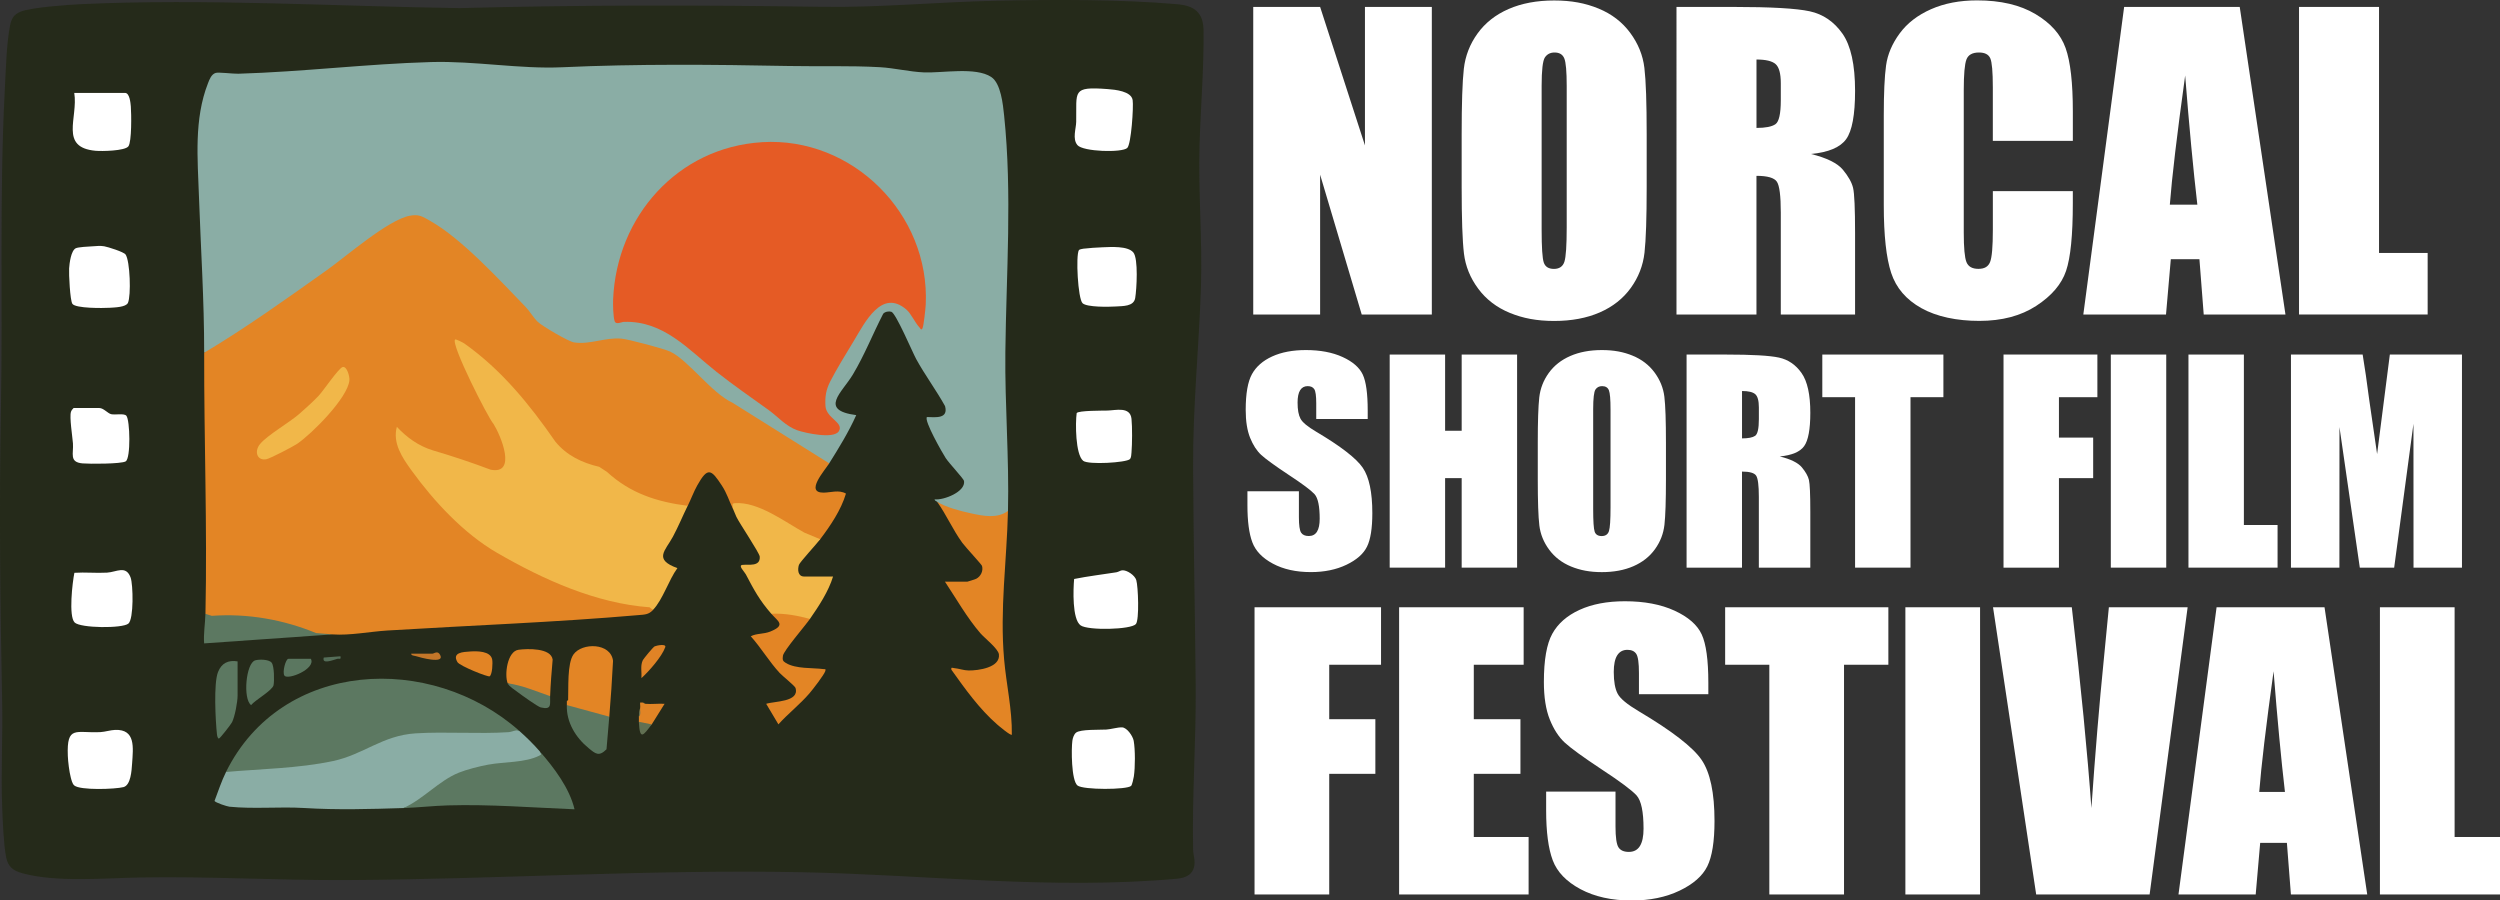 <svg xmlns="http://www.w3.org/2000/svg" id="Layer_1" data-name="Layer 1" viewBox="0 0 1114.71 401.51"><rect x="0" y="0" width="1114.71" height="401.51" fill="#333333" stroke="none"/><defs><style>      .cls-1 {        fill: #252a1a;      }      .cls-2 {        fill: #e55b25;      }      .cls-3 {        fill: #e28425;      }      .cls-4 {        fill: #617052;      }      .cls-5 {        fill: #5b7760;      }      .cls-6 {        fill: #e18425;      }      .cls-7 {        fill: #f1b749;      }      .cls-8 {        fill: #c37629;      }      .cls-9 {        fill: #fff;      }      .cls-10 {        fill: #556e59;      }      .cls-11 {        fill: #5d7761;      }      .cls-12 {        fill: #8aada5;      }      .cls-13 {        fill: #e38525;      }      .cls-14 {        fill: #5c7861;      }      .cls-15 {        fill: #e08326;      }    </style></defs><path class="cls-9" d="M638.43,3.09v137.14h-31.26l-18.55-62.34v62.34h-29.82V3.09h29.82l19.99,61.75V3.09h29.82Z"></path><path class="cls-9" d="M734.23,83.39c0,13.78-.33,23.54-.97,29.27-.65,5.73-2.68,10.97-6.1,15.71-3.42,4.74-8.03,8.39-13.85,10.93-5.82,2.54-12.59,3.81-20.33,3.81s-13.93-1.2-19.78-3.6c-5.84-2.4-10.55-6-14.1-10.8-3.56-4.8-5.68-10.02-6.35-15.67-.68-5.65-1.02-15.53-1.02-29.65v-23.46c0-13.78.32-23.53.97-29.27.65-5.73,2.68-10.97,6.1-15.71,3.42-4.74,8.03-8.39,13.85-10.93,5.82-2.54,12.59-3.81,20.33-3.81s13.93,1.2,19.78,3.6c5.84,2.4,10.55,6,14.1,10.8,3.56,4.8,5.68,10.02,6.35,15.67.68,5.65,1.02,15.53,1.02,29.65v23.46ZM698.57,38.32c0-6.38-.35-10.46-1.06-12.24-.71-1.78-2.16-2.67-4.36-2.67-1.86,0-3.29.72-4.28,2.16-.99,1.44-1.48,5.69-1.48,12.75v64.04c0,7.96.32,12.88.97,14.74.65,1.86,2.16,2.8,4.53,2.8s3.98-1.07,4.66-3.22c.68-2.15,1.02-7.26,1.02-15.33v-63.02Z"></path><path class="cls-9" d="M747.53,3.09h25.24c16.83,0,28.22.65,34.18,1.95,5.96,1.3,10.81,4.62,14.57,9.95,3.75,5.34,5.63,13.85,5.63,25.54,0,10.67-1.33,17.85-3.98,21.52-2.65,3.67-7.88,5.87-15.67,6.61,7.06,1.75,11.8,4.1,14.23,7.03,2.43,2.94,3.94,5.63,4.53,8.09s.89,9.22.89,20.29v36.17h-33.12v-45.57c0-7.34-.58-11.89-1.74-13.64-1.16-1.75-4.19-2.63-9.11-2.63v61.84h-35.66V3.09ZM783.19,26.55v30.49c4.01,0,6.82-.55,8.43-1.65s2.41-4.67,2.41-10.72v-7.54c0-4.35-.78-7.2-2.33-8.56-1.55-1.36-4.39-2.03-8.51-2.03Z"></path><path class="cls-9" d="M924.23,62.8h-35.66v-23.84c0-6.93-.38-11.26-1.14-12.97-.76-1.72-2.44-2.58-5.04-2.58-2.94,0-4.8,1.05-5.59,3.13-.79,2.09-1.19,6.61-1.19,13.55v63.7c0,6.66.39,11.01,1.19,13.04.79,2.03,2.57,3.05,5.34,3.05s4.39-1.02,5.21-3.06c.82-2.04,1.23-6.82,1.23-14.35v-17.24h35.66v5.34c0,14.2-1,24.26-3.01,30.2-2,5.94-6.44,11.14-13.3,15.61-6.86,4.47-15.32,6.7-25.37,6.7s-19.06-1.89-25.84-5.68c-6.78-3.78-11.27-9.02-13.47-15.71-2.2-6.69-3.3-16.76-3.3-30.2v-40.07c0-9.88.34-17.29,1.02-22.24.68-4.94,2.7-9.7,6.06-14.27,3.36-4.57,8.02-8.17,13.98-10.8,5.96-2.63,12.8-3.94,20.54-3.94,10.5,0,19.17,2.03,26.01,6.09,6.83,4.06,11.32,9.12,13.47,15.18,2.15,6.06,3.22,15.49,3.22,28.29v13.03Z"></path><path class="cls-9" d="M998.66,3.09l20.39,137.14h-36.45l-1.91-24.65h-12.76l-2.14,24.65h-36.87L947.12,3.09h51.54ZM979.76,91.27c-1.81-15.53-3.62-34.73-5.43-57.6-3.63,26.26-5.91,45.46-6.84,57.6h12.28Z"></path><path class="cls-9" d="M1060.77,3.09v109.7h21.68v27.44h-57.35V3.09h35.66Z"></path><path class="cls-9" d="M609.84,186.84h-22.95v-7.04c0-3.29-.29-5.38-.88-6.28-.59-.9-1.57-1.35-2.93-1.35-1.49,0-2.61.61-3.37,1.82-.76,1.21-1.14,3.05-1.14,5.52,0,3.17.43,5.56,1.29,7.16.82,1.61,3.15,3.54,6.98,5.81,11,6.53,17.92,11.88,20.78,16.07,2.86,4.19,4.28,10.94,4.28,20.25,0,6.77-.79,11.76-2.38,14.96-1.58,3.21-4.65,5.9-9.18,8.07-4.54,2.17-9.82,3.26-15.85,3.26-6.61,0-12.26-1.25-16.93-3.76-4.68-2.5-7.74-5.69-9.18-9.57-1.45-3.87-2.17-9.37-2.17-16.49v-6.22h22.95v11.56c0,3.56.32,5.85.97,6.87.65,1.02,1.79,1.53,3.43,1.53s2.87-.65,3.67-1.94c.8-1.29,1.2-3.21,1.2-5.75,0-5.59-.76-9.25-2.29-10.97-1.57-1.72-5.42-4.6-11.56-8.63-6.14-4.07-10.21-7.02-12.21-8.86-2-1.84-3.65-4.38-4.96-7.63-1.31-3.25-1.97-7.39-1.97-12.44,0-7.28.93-12.6,2.79-15.96,1.86-3.36,4.86-6,9.01-7.89,4.15-1.9,9.16-2.85,15.02-2.85,6.42,0,11.88,1.04,16.4,3.11,4.52,2.07,7.51,4.69,8.98,7.83,1.47,3.15,2.2,8.5,2.2,16.05v3.76Z"></path><path class="cls-9" d="M676.45,158.09v95.01h-24.71v-39.91h-7.39v39.91h-24.71v-95.01h24.71v33.98h7.39v-33.98h24.71Z"></path><path class="cls-9" d="M742.82,213.72c0,9.55-.23,16.31-.67,20.28-.45,3.97-1.86,7.6-4.23,10.89-2.37,3.29-5.57,5.81-9.6,7.57-4.03,1.76-8.73,2.64-14.08,2.64s-9.65-.83-13.7-2.49c-4.05-1.66-7.31-4.16-9.77-7.48-2.46-3.32-3.93-6.94-4.4-10.86-.47-3.91-.7-10.76-.7-20.54v-16.26c0-9.55.22-16.3.67-20.28.45-3.97,1.86-7.6,4.23-10.89,2.37-3.29,5.57-5.81,9.6-7.57,4.03-1.76,8.72-2.64,14.08-2.64s9.65.83,13.7,2.49c4.05,1.66,7.31,4.16,9.77,7.48,2.46,3.33,3.93,6.95,4.4,10.86.47,3.91.7,10.76.7,20.54v16.26ZM718.11,182.5c0-4.42-.24-7.25-.73-8.48-.49-1.23-1.5-1.85-3.02-1.85-1.29,0-2.28.5-2.96,1.5-.68,1-1.03,3.94-1.03,8.83v44.37c0,5.52.22,8.92.67,10.21.45,1.29,1.5,1.94,3.14,1.94s2.76-.74,3.23-2.23c.47-1.49.7-5.03.7-10.62v-43.66Z"></path><path class="cls-9" d="M752.03,158.09h17.49c11.66,0,19.55.45,23.68,1.35,4.13.9,7.49,3.2,10.09,6.9,2.6,3.7,3.9,9.6,3.9,17.69,0,7.39-.92,12.36-2.76,14.91-1.84,2.54-5.46,4.07-10.86,4.58,4.89,1.21,8.18,2.84,9.86,4.87,1.68,2.03,2.73,3.9,3.14,5.6.41,1.7.62,6.39.62,14.06v25.06h-22.95v-31.57c0-5.09-.4-8.24-1.2-9.45-.8-1.21-2.9-1.82-6.31-1.82v42.84h-24.71v-95.01ZM776.74,174.34v21.13c2.78,0,4.72-.38,5.84-1.14,1.11-.76,1.67-3.24,1.67-7.42v-5.22c0-3.01-.54-4.99-1.61-5.93-1.08-.94-3.04-1.41-5.9-1.41Z"></path><path class="cls-9" d="M866.53,158.09v19.01h-14.67v76h-24.71v-76h-14.61v-19.01h53.99Z"></path><path class="cls-9" d="M893.35,158.09h41.84v19.01h-17.14v18.02h15.26v18.08h-15.26v39.91h-24.71v-95.01Z"></path><path class="cls-9" d="M965.89,158.09v95.01h-24.71v-95.01h24.71Z"></path><path class="cls-9" d="M1000.51,158.09v76h15.02v19.01h-39.73v-95.01h24.71Z"></path><path class="cls-9" d="M1097.75,158.09v95.01h-21.6l-.03-64.14-8.6,64.14h-15.32l-9.07-62.68-.03,62.68h-21.6v-95.01h31.97c.95,5.71,1.93,12.45,2.93,20.2l3.51,24.17,5.68-44.37h32.15Z"></path><path class="cls-9" d="M559.38,270.77h56.4v25.63h-23.1v24.28h20.57v24.36h-20.57v53.79h-33.3v-128.06Z"></path><path class="cls-9" d="M623.84,270.77h55.53v25.63h-22.23v24.28h20.8v24.36h-20.8v28.16h24.44v25.63h-57.74v-128.06Z"></path><path class="cls-9" d="M761.71,309.52h-30.93v-9.49c0-4.43-.4-7.25-1.19-8.46-.79-1.21-2.11-1.82-3.95-1.82-2,0-3.52.82-4.55,2.45-1.03,1.64-1.54,4.12-1.54,7.44,0,4.27.58,7.49,1.73,9.66,1.1,2.16,4.24,4.77,9.41,7.83,14.82,8.8,24.16,16.02,28.01,21.66,3.85,5.64,5.77,14.74,5.77,27.29,0,9.12-1.07,15.85-3.2,20.17-2.14,4.32-6.26,7.95-12.38,10.88-6.12,2.93-13.24,4.39-21.36,4.39-8.91,0-16.52-1.69-22.82-5.06-6.3-3.37-10.43-7.67-12.38-12.89-1.95-5.22-2.93-12.63-2.93-22.23v-8.38h30.93v15.58c0,4.8.44,7.88,1.31,9.25.87,1.37,2.41,2.06,4.63,2.06s3.86-.87,4.94-2.61c1.08-1.74,1.62-4.32,1.62-7.75,0-7.54-1.03-12.47-3.08-14.79-2.11-2.32-7.3-6.2-15.58-11.63-8.28-5.48-13.76-9.46-16.45-11.94-2.69-2.48-4.92-5.9-6.68-10.28-1.77-4.38-2.65-9.97-2.65-16.77,0-9.81,1.25-16.98,3.76-21.51,2.5-4.53,6.55-8.08,12.14-10.64,5.59-2.56,12.34-3.84,20.25-3.84,8.65,0,16.02,1.4,22.11,4.19,6.09,2.8,10.12,6.32,12.1,10.56,1.98,4.25,2.97,11.46,2.97,21.63v5.06Z"></path><path class="cls-9" d="M841.99,270.77v25.63h-19.77v102.43h-33.3v-102.43h-19.7v-25.63h72.77Z"></path><path class="cls-9" d="M882.88,270.77v128.06h-33.3v-128.06h33.3Z"></path><path class="cls-9" d="M975.43,270.77l-16.95,128.06h-50.58l-19.24-128.06h35.12c4.08,35.27,7,65.12,8.74,89.54,1.72-24.68,3.55-46.59,5.48-65.72l2.31-23.81h35.12Z"></path><path class="cls-9" d="M1036.47,270.77l19.04,128.06h-34.03l-1.79-23.02h-11.91l-2,23.02h-34.43l16.99-128.06h48.13ZM1018.82,353.11c-1.69-14.5-3.38-32.43-5.07-53.79-3.39,24.52-5.52,42.45-6.39,53.79h11.46Z"></path><path class="cls-9" d="M1094.47,270.77v102.43h20.25v25.63h-53.55v-128.06h33.3Z"></path><path class="cls-1" d="M444.73.31c25.92-.51,54.36-.65,80.11,1.56,7.7.66,11.71,3.66,11.81,11.75.19,16.93-1.29,33.97-1.79,51.01-.61,21.23,1.32,42.49.62,63.7-.9,27.14-3.63,52.69-3.49,80.28.16,32.21.85,64.69,1.15,96.92.23,24.33-1.64,48.9-1.15,73.4.04,2.09.82,3.91.62,6.31-.37,4.52-3.61,6.18-7.78,6.56-55.88,5.05-111.07-1.75-166.84-2.88-67.82-1.37-135.29,3.11-203.01,3.49-31.06.18-61.98-1.74-92.9-1.15-15.8.3-37.06,2.24-52.07-1.89-4.04-1.11-6.39-2.74-7.26-7.08-1.16-5.78-1.56-16.67-1.79-22.87-.58-15.48.32-31.02,0-46.45C.06,269.14-.39,225.51.42,181.65c.87-47.21-.74-94.42,1.72-141.64.43-8.27.77-20.81,2.34-28.63.62-3.09,1.73-4.96,4.71-6.18,4.69-1.92,21.25-3.08,27.04-3.35,55.27-2.56,113.32.96,168.59,1.77,53.85-1.46,107.94-1.38,161.72-.58,26.11.39,52.13-2.21,78.18-2.72Z"></path><path class="cls-9" d="M504.36,350.4c-1.74,1.79-21.45,1.86-23.94-.17-2.75-2.25-2.77-16.38-2.26-20,.17-1.17.68-2.78,1.62-3.54,1.93-1.59,10.6-1.21,13.52-1.39,2-.12,5.11-1.06,7.01-.98,2.23.09,4.82,3.92,5.19,6,.71,3.98.68,11.83.07,15.86-.13.88-.75,3.75-1.22,4.23Z"></path><path class="cls-9" d="M51.35,325.45c9.16-.33,8.04,7.82,7.55,15.03-.21,3.05-.57,9.63-3.85,10.48-3.66.95-19.31,1.51-21.94-.74-.89-.77-1.26-2.48-1.56-3.6-.66-2.47-1.21-7.02-1.31-9.58-.54-13.88,3.63-10.02,14.61-10.61,1.95-.11,4.52-.91,6.5-.98Z"></path><path class="cls-9" d="M41.02,109.84c1.87-.08,3.53-.36,5.43-.03,1.67.29,8.71,2.5,9.53,3.66,2.03,2.87,2.52,18.43,1.06,21.58-.89,1.92-5.82,2.04-8.14,2.18-2.87.18-15.22.33-16.63-1.77-1.03-1.54-1.6-13.26-1.45-15.74.14-2.3.84-8.04,3-9.05,1.07-.5,5.66-.76,7.2-.83Z"></path><path class="cls-9" d="M500.33,254.29c2.13-.2,5.66,2.21,6.31,4.34.86,2.83,1.41,17.75-.16,19.62-2.12,2.52-21.32,2.96-24.65.6-3.82-2.71-3.3-16.21-2.89-20.69,6.22-1.25,12.54-1.99,18.81-2.98.92-.15,1.82-.82,2.59-.89Z"></path><path class="cls-9" d="M502.64,65.96c-2.26,2.21-19.78,1.72-22.25-1.28-2.3-2.79-.59-7.3-.53-10.32.27-13.75-2.12-15.86,14.02-14.64,3.38.26,10.53.93,11.15,4.9.46,2.94-.63,19.62-2.39,21.33Z"></path><path class="cls-9" d="M481.08,111.5c.19-.29,1.48-.55,1.95-.61,2.26-.29,6.22-.55,8.56-.63,3.62-.13,11.25-.69,13.74,2.3,2.3,2.76,1.48,16.44.84,20.31s-5.57,3.57-8.83,3.79c-2.91.19-12.7.38-14.64-1.46-2.07-1.95-3.11-21.4-1.63-23.69Z"></path><path class="cls-9" d="M33.27,277.54c-2.75-2.72-.96-17.97-.1-22.14,4.82-.32,9.73.21,14.55-.07,4.26-.25,8.41-3.44,10.5,2.14,1.17,3.12,1.47,18.51-.97,20.58-2.61,2.22-21.37,2.07-23.98-.5Z"></path><path class="cls-9" d="M33.11,41.43h22.65c2.04,0,2.44,4.42,2.57,6.03.26,3.1.45,15.86-1.1,17.81-1.63,2.05-11.91,2.21-14.65,1.96-16.24-1.5-7.67-14.67-9.47-25.8Z"></path><path class="cls-9" d="M32.82,181.93h11.47c1.89,0,3.76,2.4,5.28,2.75,1.82.41,5.76-.49,6.77.69,1.63,1.91,2.04,18.93-.3,20.35-1.94,1.18-16.22,1.17-19.23.9-6.08-.54-3.94-4.37-4.28-8.91-.23-3.02-1.63-11.82-.88-14.09.22-.67.67-1.21,1.17-1.69Z"></path><path class="cls-9" d="M503.78,204.73c-1.55,1.55-18.54,2.6-20.82.73-3.45-2.83-3.51-16.91-2.88-21.28.82-1.17,11.76-1.06,13.79-1.12,3.59-.1,10.09-1.92,10.65,3.7.38,3.76.31,11.15,0,14.97-.07.89-.1,2.37-.73,2.99Z"></path><path class="cls-14" d="M148.37,282.86l-57.35,4.02c-.34-4.43.48-8.79.57-13.19,12.32-1.3,24.87-.04,36.82,3.03,6.08,1.56,14.38,5.73,19.95,6.14Z"></path><path class="cls-7" d="M291.16,271.96c-2.85-.07-6-.26-8.82-.65-21.2-2.93-53.07-17.31-70.5-29.85-9.56-6.88-33.42-32.46-36.13-43.58-.38-1.57-.98-9.65,1.6-9.06,4.01,4.44,7.18,7.29,12.77,9.61,6.74,2.79,13.89,4.54,20.79,6.73,4.53,1.44,14.35,8.01,13.21-2.31-1.04-9.39-13.28-26.2-17.49-36.42-1.06-2.57-5.1-13.18-4.76-15.2.56-3.3,8.72,2.84,9.88,3.77,10.07,8.03,19.07,17.38,26.92,27.56,8.31,10.77,10.02,17.77,23.83,23.19,1.16.45,2.55.16,3.88.7,4.44,1.81,12.35,9.28,17.8,12.02,6.6,3.32,13.82,4.3,21.06,5.35,1.61.23,1.56-.57,1.43,1.7-2.24,4.56-4.17,9.28-6.58,13.77-3.37,6.27-8.81,10.11,1.99,14.03-3.89,5.31-6.47,14.02-10.89,18.64Z"></path><path class="cls-13" d="M449.44,227.81c-.54,22.44-3.69,43.75-1.72,66.23.98,11.17,3.61,22.29,3.44,33.55-.51.58-5.87-3.99-6.58-4.6-7.91-6.9-14.3-15.86-20.37-24.37-.22-1.32.44-.79,1.28-.71,2.09.19,4.24,1.03,6.44,1.05,4.29.04,14.13-1.28,13.48-7.16-.28-2.55-6.39-7.26-8.32-9.5-5.89-6.84-10.75-15.41-15.76-22.95h10.04c.2,0,3.5-1.08,3.89-1.27,2.02-1.03,3.27-3.52,2.6-5.77-.19-.64-7.4-8.4-8.73-10.21-4.24-5.78-7.21-12.69-11.24-18.3,7.46,1.08,18.11,6.02,25.48,5.11,1.92-.24,3.83-1.64,6.06-1.1Z"></path><path class="cls-12" d="M449.44,227.81c-4.72,3.49-10.85,2.31-16.47,1.08-4.88-1.06-10.93-2.62-15.07-5.1-.22-.3-1.21-.45-1.15-1.14,3.95.47,13.85-3.34,13.1-8.19-.15-.99-6.76-8-8.18-10.21s-9.81-16.81-8.36-18.3c4.01.12,9.62.82,8.07-4.88-3.89-7.03-9.07-14-12.88-20.99-1.71-3.15-9.02-20.46-11.07-21.07-1.13-.34-2.85-.04-3.64.91-4.62,8.97-8.3,18.38-13.5,27.06-4.85,8.11-15.34,15.89,1.49,18.12-3.36,7.53-7.7,14.54-12.05,21.5l-.94.76-46.56-29.03c-7.14-6.26-14.22-12.57-21.24-18.94-12.43-6.09-26.34-9.16-40.16-5.44-9.59.48-21.81-8.15-26.98-15.96-12.22-13.04-24.38-25.55-38.83-36.17-4.65-3.42-9.01-6.07-14.63-3.76-6.19,2.55-11.69,6.5-17.09,10.46-21.22,16.44-43.65,32.37-66.77,46.78-.8.5-1.72.83-2.65,1.17s-1.89.59-2.85.82c.04-23.23-1.51-46.43-2.32-69.65-.59-16.94-2.24-34.48,4.02-50.51.66-1.7,1.52-4.05,3.45-4.62,1.31-.39,7.76.43,10.07.37,28.59-.85,57.3-4.39,85.97-5.21,19.41-.56,39.59,3.19,58.51,2.32,33.42-1.54,67.4-1.21,100.93-.56,13.37.26,27.38-.22,40.75.54,6.29.36,13.12,2.03,19.48,2.31,8.27.37,23.06-2.56,30.07,2.04,4.33,2.84,5.25,12.32,5.76,17.18,3.65,34.95.94,70.5.55,105.49-.26,23.71,1.74,47.32,1.17,70.85Z"></path><path class="cls-2" d="M339.79,63.39c40.41-2.46,74.89,32.09,72.98,72.4-.08,1.72-.91,9.57-1.45,10.59-.6,1.13-.93.06-1.35-.39-2.07-2.23-3.69-6.11-5.81-7.95-11.04-9.56-18.6,5.9-23.42,13.89-3.24,5.38-7.78,12.7-10.54,18.13-1.91,3.76-2.38,6.8-2.14,10.95.33,5.52,8.34,7.33,5.97,11.25-2.2,3.64-14.97.84-18.53-.41-5.1-1.79-8.52-5.95-12.77-9.02-7.76-5.61-15.64-11.01-23.17-16.97-12.57-9.94-23.56-22.89-41.3-22.35-1.21.04-3.64,1.47-4.22-.38-.65-2.07-.75-7.35-.66-9.65,1.56-36.99,28.82-67.8,66.4-70.08Z"></path><path class="cls-13" d="M369.73,206.59c-2.04,3.26-10.91,13.09-2.58,13.07,3.14,0,6.88-1.4,10.05.42-2.24,7.42-6.86,14.22-11.48,20.35l-1,.73c-6.95-2.78-13.63-6.29-20.01-10.53-2.52-1.35-5.09-2.65-7.8-3.59-3.2-1.11-7.9-2.68-10.19-.36-1.76-3.58-2.51-6.61-4.92-10.27-4.7-7.15-6.22-8.32-10.86-.06-1.61,2.86-2.81,6.18-4.29,9.19-13.89-1.78-25.62-5.61-36.01-15.13l-3.47-2.27c-7.52-1.73-14.51-5.04-19.54-11.22-11.39-16.43-23.97-32.01-40.6-43.77-.57-.41-3.81-2.05-4.11-1.77-2.07,1.94,14.72,35,17.15,37.68,3.15,4.98,10.65,22.74-1.32,20.36-8.37-3.15-16.92-6.01-25.65-8.58-6.4-1.94-11.69-5.74-16.15-10.53-1.97,7.3,2.41,13.74,6.56,19.47,9.98,13.79,23.3,28.13,38.12,36.71,20.58,11.92,44.13,22.55,68.01,24.29l1.53,1.2c-1.99,2.08-3.59,2.03-6.6,2.29-37.15,3.22-74.64,4.58-111.84,6.86-7.63.47-16.88,2.3-24.35,1.74l-7.44-.6c-14.55-5.99-30.51-8.85-46.5-7.68l-2.83-.9c.83-38.77-.65-77.67-.57-116.41,18.86-11.24,36.76-24.11,54.66-36.81,8.69-6.16,27.37-22.51,37.06-24.29,4.17-.77,5.73.43,9.16,2.37,13.99,7.89,31,26.48,42.5,38.36,1.83,1.89,3.53,4.89,5.41,6.64,2.07,1.93,13.61,8.72,16.12,9.12,7.07,1.11,13.79-2.34,21.17-1.68,3.1.28,19.05,4.51,21.73,5.79,8.21,3.94,18.38,18.45,27.7,22.76l43.19,27.06Z"></path><path class="cls-7" d="M152.76,163.66c1.93-.51,3.19,4.19,3.04,5.87-.69,7.87-16.79,23.94-23.3,28.36-1.86,1.26-12.12,6.6-13.81,6.89-4.18.71-5.39-3.61-2.74-6.8,3.33-4.01,12.92-9.45,17.52-13.45,2.4-2.09,6.49-5.79,8.59-8.04s8.92-12.34,10.7-12.82Z"></path><path class="cls-12" d="M231.52,325.87c3.26,2.88,6.32,5.9,9.18,9.18l1.25,2.21c-.16,1.15-8.13,3.13-9.73,3.19-12.3.15-23.58,3.07-33.84,8.77l-13.72,9.83-4.75,1.24c-15.18.48-29.31.9-44.42-.02-10.7-.65-22.37.52-33.22-.58-1.02-.1-6.42-1.86-6.61-2.6,1.62-4.27,3.09-8.77,5.11-12.86l1.5-.9c15.63-1.05,31.18-2.8,46.64-5.25l7.84-2.52c12.64-6.59,22.14-9.72,36.72-10,12.04.49,23.93.22,35.67-.82l2.38,1.14Z"></path><path class="cls-14" d="M231.52,325.87c-1.58-.63-3.03.48-4.85.6-13.43.87-27.93-.31-41.34.52-14.85.93-23.21,9.47-36.94,12.37-15.35,3.25-31.98,3.47-47.62,4.85,24.86-50.25,91.37-53.19,130.75-18.35Z"></path><path class="cls-7" d="M326.72,226.66c.24-.89-.79-2.18.85-2.3,10.45-.81,22.33,8.31,31.06,13.12l7.09,2.95c-1.59,2.11-9.11,10.24-9.49,11.44-.67,2.12-.49,5.19,2.32,5.19h12.9c-2.03,6.65-6.33,13.17-10.32,18.92-2.64.55-5.52.32-8.67-.69-3.09-.01-5.93-.55-8.54-1.61-5.3-6.09-7.7-10.61-11.37-17.59-.66-1.25-3.55-3.95-1.54-4.21,2.66-.34,8.08.99,7.75-3.69-.12-1.66-8.9-14.63-10.41-17.72-.63-1.28-1.07-2.71-1.62-3.83Z"></path><path class="cls-14" d="M240.7,335.05c6.36,7.29,13.21,16.31,15.48,25.8-18.81-.76-37.66-2.29-56.51-1.74-6.51.19-13.2.97-19.76,1.17,8.81-3.93,15.84-12.21,24.67-15.76,3.66-1.47,9.15-2.84,13.06-3.57,7.26-1.36,16.46-.78,22.9-4.06,1.34-.68.65-.82.15-1.85Z"></path><path class="cls-13" d="M361.13,275.98c-2.14,3.08-11.71,14.14-12.03,16.39-.24,1.73-.18,2.36,1.29,3.24,4.53,2.73,11.81,2.08,16.77,2.73.65.09,1.17-.21.84.85-.53,1.73-5.67,8.34-7.15,10.05-4.11,4.77-9.53,9.02-13.77,13.74l-5.45-9.16c3.59-1.21,14.93-.72,13.09-7.05-.27-.93-5.77-5.3-7.08-6.71-4.7-5.09-8.26-11.19-12.88-16.35,2.57-1.38,5.72-.89,8.76-2.13,7.07-2.88,3.31-4.57.41-7.91,5.88-.3,11.6.8,17.2,2.29Z"></path><path class="cls-13" d="M271.67,319.56c-.23.4-.58.97-.95.93-3.59-.4-13.87-3.41-17.46-4.76l-.51-1.33c.02-.57-.02-1.15,0-1.72l.57-.57c.2-5.21-.46-16.24,2.37-20.28,3.77-5.38,16.66-5.32,17.65,2.84-.44,8.29-.96,16.63-1.67,24.89Z"></path><path class="cls-13" d="M245.29,310.39l-2.08.49c-5.76-1.81-11.37-3.88-16.84-6.22-1.51-3.64-.23-14.27,4.84-14.94,3.94-.52,14.48-.89,15.21,4.38-.49,5.43-.91,10.85-1.13,16.3Z"></path><path class="cls-14" d="M105.94,294.9v15.2c0,2.81-1.17,9.21-2.45,11.89-.44.92-5.4,7.29-5.87,7.31-.6.03-.83-1.39-.89-1.97-.64-6.05-1.53-22.59.48-27.68,1.57-3.98,4.57-5.45,8.73-4.75Z"></path><path class="cls-14" d="M271.67,319.56l-1.24,14.53c-3.39,3.42-4.91,2-7.95-.48-5.8-4.73-10-11.59-9.74-19.22l18.92,5.16Z"></path><path class="cls-14" d="M113.79,294.44c1.72-.52,6.15-.49,7.34,1.05s1.21,8.11.85,10.01c-.44,2.31-8.27,6.66-10.02,8.89-3.73-2.78-2.3-18.71,1.83-19.95Z"></path><path class="cls-3" d="M209.61,290.49c2.99-.21,9.11-.28,9.85,3.57.28,1.47.09,6.56-1.11,7.49-.63.49-13.38-4.6-14.39-6.33-2.54-4.36,2.58-4.52,5.64-4.73Z"></path><path class="cls-11" d="M245.29,310.39c-.14,3.6.96,6.24-4.18,5.04-1.32-.31-8.76-5.64-10.34-6.86-1.28-1-3.82-2.49-4.41-3.91,6.6.93,12.69,3.59,18.92,5.73Z"></path><path class="cls-5" d="M138.62,293.76c2.35,4.49-10.32,9.6-11.79,7.49-1.06-1.51.57-7.49,1.76-7.49h10.04Z"></path><path class="cls-6" d="M286.58,313.25l1.15.57c2.76.25,5.8-.18,8.6,0l-5.73,9.17c-1.33,1.38-5.37.8-5.73-1.15-.04-.75-.02-1.54,0-2.29l.57-4.01c.13-.67-.11-1.57,0-2.3.38.01.77-.02,1.14,0Z"></path><path class="cls-15" d="M286.01,302.36c.19-2.59-.54-5.35.52-7.79.38-.88,4.7-6.07,5.37-6.37.91-.41,5.33-1.3,4.72.39-1.52,4.23-7.23,10.71-10.61,13.77Z"></path><path class="cls-8" d="M192.81,291.46c.74-.01,2.35-1.57,3.45.57,2.2,4.26-9.05,1.09-10.86.53-.66-.2-2.13-.21-2.05-1.1,3.15-.04,6.31.06,9.46,0Z"></path><path class="cls-4" d="M290.59,323c-3.87,5.12-5.31,7.24-5.73-1.15l5.73,1.15Z"></path><path class="cls-10" d="M151.81,292.61c.3,1.77-.49.89-1.4,1.15-2.09.59-6.97,2.61-6.05-.57l7.45-.57Z"></path><path class="cls-4" d="M284.86,319.56c.06-1.89.25-2.41.57-4.01-.14,1.26.51,3.2-.57,4.01Z"></path><path class="cls-4" d="M287.72,313.83l-1.15-.57c1.02.07,1.08.57,1.15.57Z"></path><path class="cls-14" d="M252.74,312.68c.01-.4.57-.53.57-.57l-.57.57Z"></path></svg>